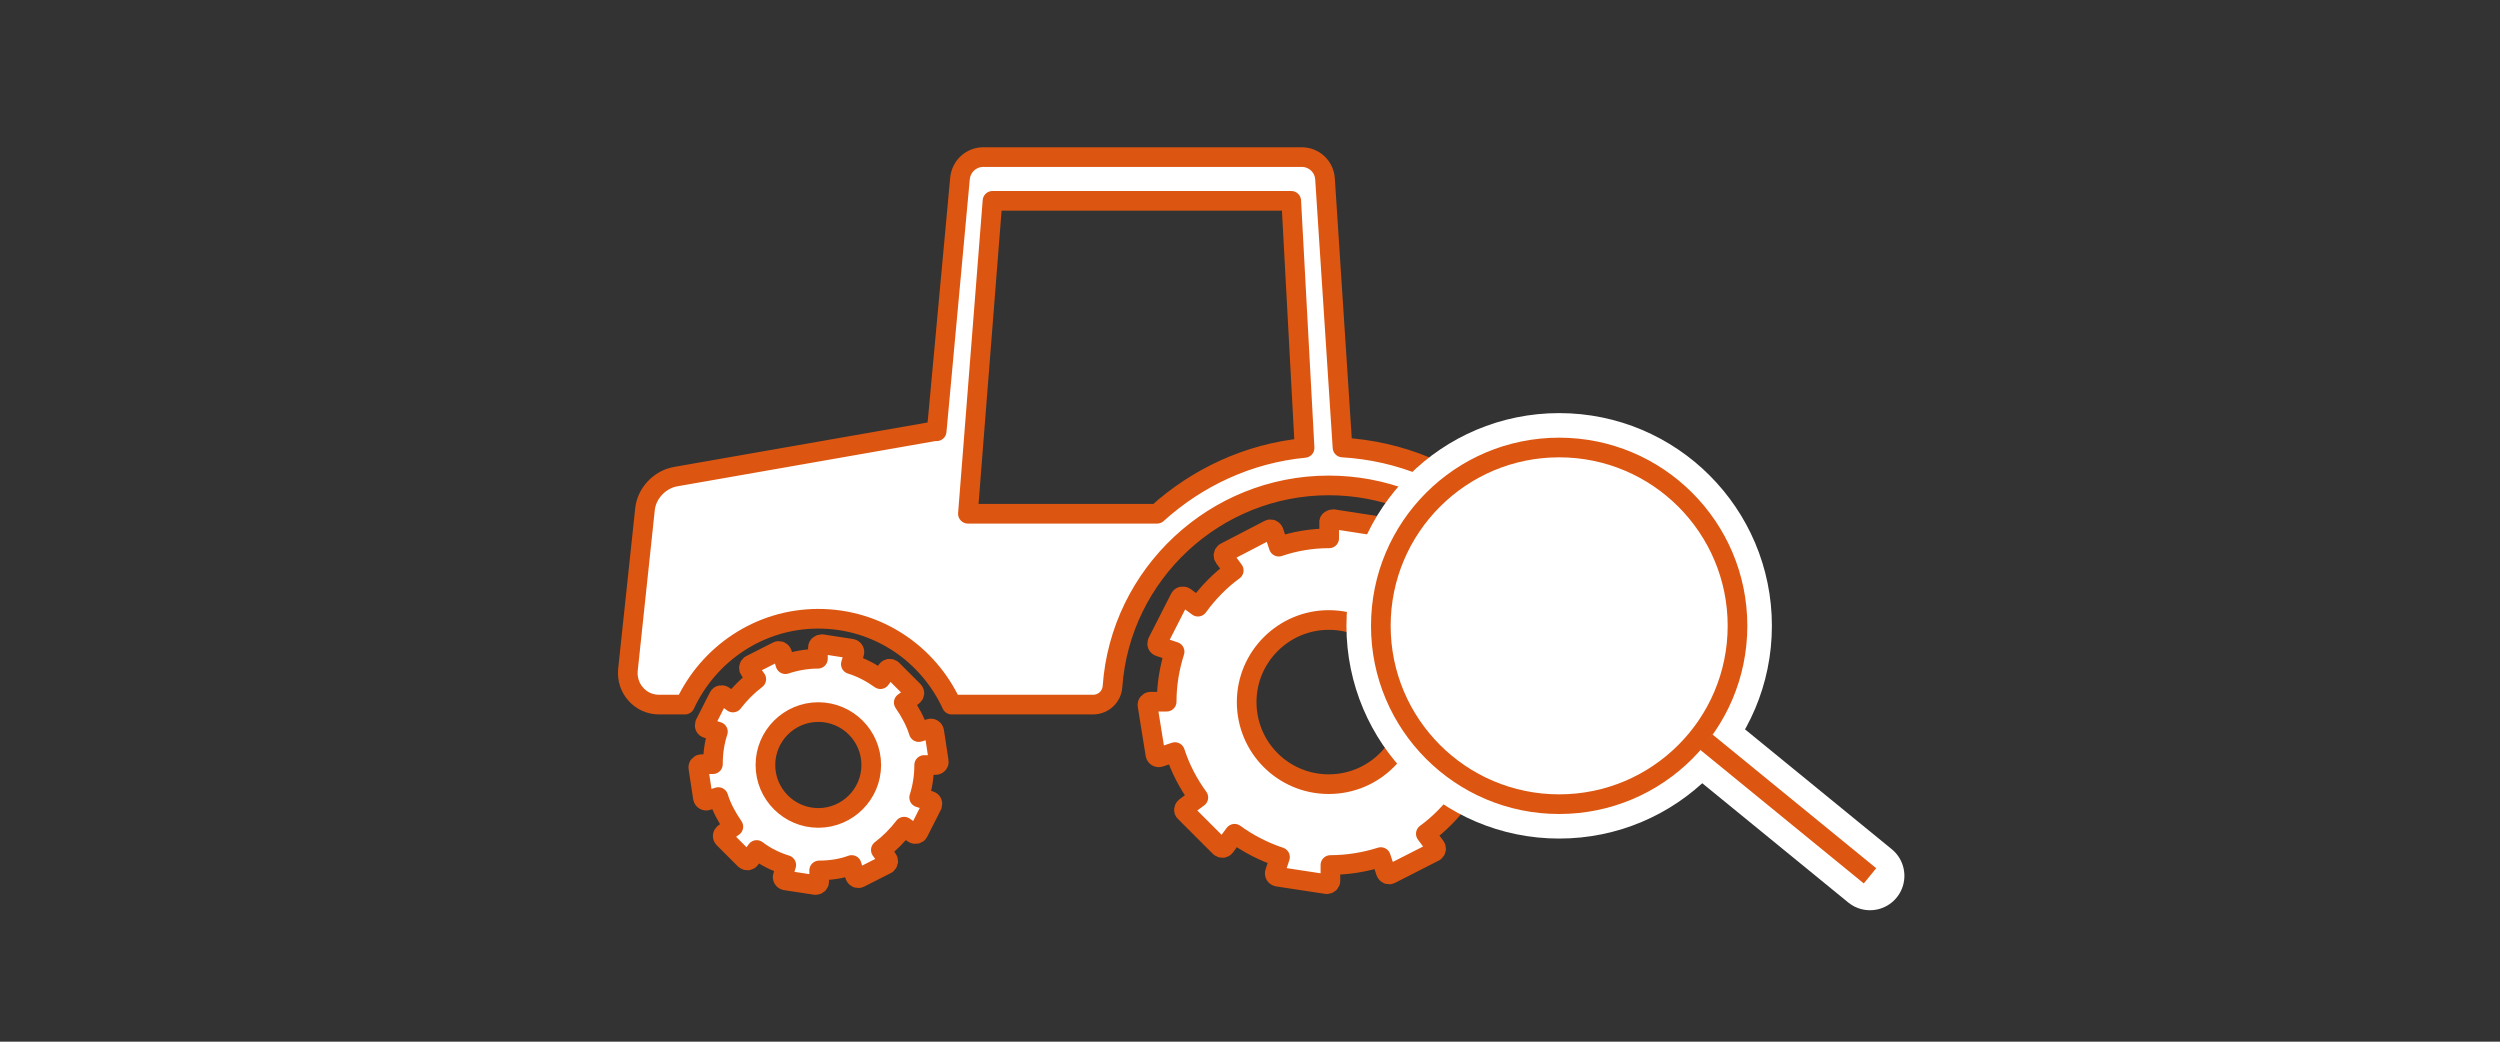 <?xml version="1.0" encoding="utf-8"?>
<!-- Generator: Adobe Illustrator 24.1.2, SVG Export Plug-In . SVG Version: 6.00 Build 0)  -->
<svg version="1.1" id="レイヤー_1" xmlns="http://www.w3.org/2000/svg" xmlns:xlink="http://www.w3.org/1999/xlink" x="0px"
	 y="0px" width="600px" height="250px" viewBox="0 0 600 250" style="enable-background:new 0 0 600 250;" xml:space="preserve">
<rect x="0" y="0" width="600" height="250" fill="#333333" stroke="none"/>
<style type="text/css">
	.st0{fill:#FFFFFF;stroke:#DC5611;stroke-width:4.717;stroke-linecap:round;stroke-linejoin:round;stroke-miterlimit:10;}
	.st1{fill:none;stroke:#FFFFFF;stroke-width:16.509;stroke-linecap:round;stroke-linejoin:round;}
	.st2{fill:#FFFFFF;stroke:#DC5611;stroke-width:4.717;stroke-miterlimit:10;}
</style>
<g>
	<path class="st0" d="M267,164.8c1.9-27.1,24.7-48.3,51.9-48.3c12.8,0,25.1,4.7,34.6,13.2c1.9,1.7,4.7,1.5,6.4-0.2
		c0,0,0.1-0.1,0.1-0.1c1.7-1.9,1.5-4.8-0.4-6.5c-10.4-9.3-23.6-14.7-37.4-15.5L318,42.9c-0.2-2.9-2.6-5.2-5.6-5.2H236
		c-2.9,0-5.3,2.2-5.6,5.1l-5.6,60.7c-0.4,0-0.7,0-1.1,0.1l-61.6,10.8c-3.8,0.7-6.9,4-7.3,7.8l-4.1,38.6c-0.2,2.1,0.5,4.3,1.9,5.8
		c1.4,1.6,3.4,2.5,5.6,2.5h6.2c5.6-12.1,17.8-20.6,32-20.6c14.2,0,26.4,8.4,32,20.6h33.2c0.2,0,0.9,0,0.9,0
		C264.9,169,266.8,167.2,267,164.8z M309.9,48.2l3.2,59.3c-13.5,1.3-25.8,7.1-35.4,15.8h-45.4l5.9-75.1H309.9z"/>
	<path class="st0" d="M360.9,155.7c-0.1-0.5-0.6-0.8-1.1-0.6l-3.6,1.2c-1.3-4-3.2-7.6-5.6-10.9l3.1-2.3c0.4-0.3,0.5-0.9,0.1-1.2
		l-8.4-8.4c-0.4-0.3-0.9-0.3-1.2,0.1l-2.3,3.1c-3.3-2.4-7-4.3-10.9-5.6l1.2-3.6c0.2-0.5-0.1-1-0.6-1.1l-11.6-1.8
		c-0.5,0-1.1,0.3-1,0.8l0,3.8c-4.2,0-8.3,0.7-12.1,2l-1.2-3.6c-0.2-0.5-0.7-0.7-1.1-0.5l-10.6,5.5c-0.4,0.3-0.5,0.8-0.2,1.2l2.3,3.1
		c-3.3,2.4-6.2,5.4-8.6,8.7l-3.1-2.3c-0.4-0.3-1-0.2-1.2,0.2l-5.4,10.6c-0.2,0.5,0,1,0.5,1.1l3.6,1.2c-1.2,3.8-1.9,7.8-1.9,12h-3.8
		c-0.5,0-0.9,0.4-0.8,0.9l1.9,11.8c0.1,0.5,0.6,0.8,1.1,0.6l3.6-1.2c1.3,4,3.2,7.6,5.6,10.9l-3.1,2.3c-0.4,0.3-0.5,0.9-0.1,1.2
		l8.4,8.4c0.4,0.3,0.9,0.3,1.2-0.1l2.3-3.1c3.3,2.4,7,4.3,10.9,5.6l-1.2,3.6c-0.2,0.5,0.1,1,0.6,1.1l11.8,1.8c0.5,0,0.9-0.3,0.9-0.8
		l0-3.8c4.2,0,8.3-0.7,12.1-1.9l1.2,3.6c0.2,0.5,0.7,0.7,1.1,0.5l10.6-5.4c0.4-0.3,0.5-0.8,0.2-1.2l-2.3-3.1
		c3.3-2.4,6.2-5.4,8.6-8.7l3.1,2.3c0.4,0.3,1,0.2,1.2-0.2l5.4-10.6c0.2-0.5,0-1-0.5-1.1l-3.6-1.2c1.2-3.8,1.9-7.8,1.9-12
		c0,0,0,0,0-0.1l3.8,0c0.5,0,0.9-0.4,0.8-0.9L360.9,155.7z M318.9,148.8c10.9,0,19.7,8.8,19.7,19.7c0,10.9-8.8,19.7-19.7,19.7
		c-10.9,0-19.7-8.8-19.7-19.7C299.2,157.6,308.1,148.8,318.9,148.8z"/>
	<path class="st0" d="M223.1,174.9l-2.6,0.8c-0.8-2.6-2.1-4.9-3.6-7.1l2.2-1.6c0.4-0.3,0.5-0.8,0.1-1.2l-5.1-5.1
		c-0.4-0.3-0.9-0.3-1.2,0.1l-1.6,2.2c-2.1-1.5-4.5-2.8-7.1-3.6l0.8-2.6c0.2-0.5-0.1-1-0.6-1.1l-7.1-1.1c-0.5,0-1,0.3-1,0.8l0,2.7
		c-2.7,0-5.4,0.5-7.8,1.3l-0.8-2.6c-0.2-0.5-0.7-0.7-1.1-0.5l-6.5,3.3c-0.4,0.3-0.5,0.8-0.2,1.2l1.6,2.2c-2.1,1.6-4,3.5-5.6,5.6
		l-2.2-1.6c-0.4-0.3-1-0.2-1.2,0.2l-3.3,6.5c-0.2,0.5,0,1,0.5,1.1l2.6,0.8c-0.8,2.4-1.2,5-1.2,7.8h-2.7c-0.5,0-0.9,0.4-0.8,0.9
		l1.1,7.2c0.1,0.5,0.6,0.8,1.1,0.6l2.6-0.8c0.8,2.6,2.1,4.9,3.6,7.1l-2.2,1.6c-0.4,0.3-0.5,0.8-0.1,1.2l5.1,5.1
		c0.4,0.3,0.9,0.3,1.2-0.1l1.6-2.2c2.1,1.6,4.5,2.8,7.1,3.6l-0.8,2.6c-0.2,0.5,0.1,1,0.6,1.1l7.2,1.1c0.5,0,0.9-0.3,0.9-0.8l0-2.7
		c2.7,0,5.4-0.4,7.8-1.3l0.8,2.6c0.2,0.5,0.7,0.7,1.1,0.5l6.5-3.3c0.4-0.3,0.5-0.8,0.2-1.2l-1.6-2.2c2.1-1.6,4-3.5,5.6-5.6l2.2,1.6
		c0.4,0.3,1,0.2,1.2-0.2l3.3-6.5c0.2-0.5,0-1-0.5-1.1l-2.6-0.8c0.8-2.5,1.2-5.1,1.2-7.8c0,0,0,0,0,0l2.7,0c0.5,0,0.9-0.4,0.8-0.9
		l-1.1-7.2C224.1,175,223.6,174.7,223.1,174.9z M196.4,196.3c-7,0-12.7-5.7-12.7-12.7s5.7-12.7,12.7-12.7c7,0,12.7,5.7,12.7,12.7
		S203.4,196.3,196.4,196.3z"/>
</g>
<g>
	<g>
		<circle class="st1" cx="374.2" cy="150.2" r="42.8"/>
		<line class="st1" x1="409.5" y1="178.1" x2="448.8" y2="210.2"/>
	</g>
	<g>
		<circle class="st2" cx="374.2" cy="150.2" r="42.8"/>
		<line class="st2" x1="409.5" y1="178.1" x2="448.8" y2="210.2"/>
	</g>
</g>
</svg>
